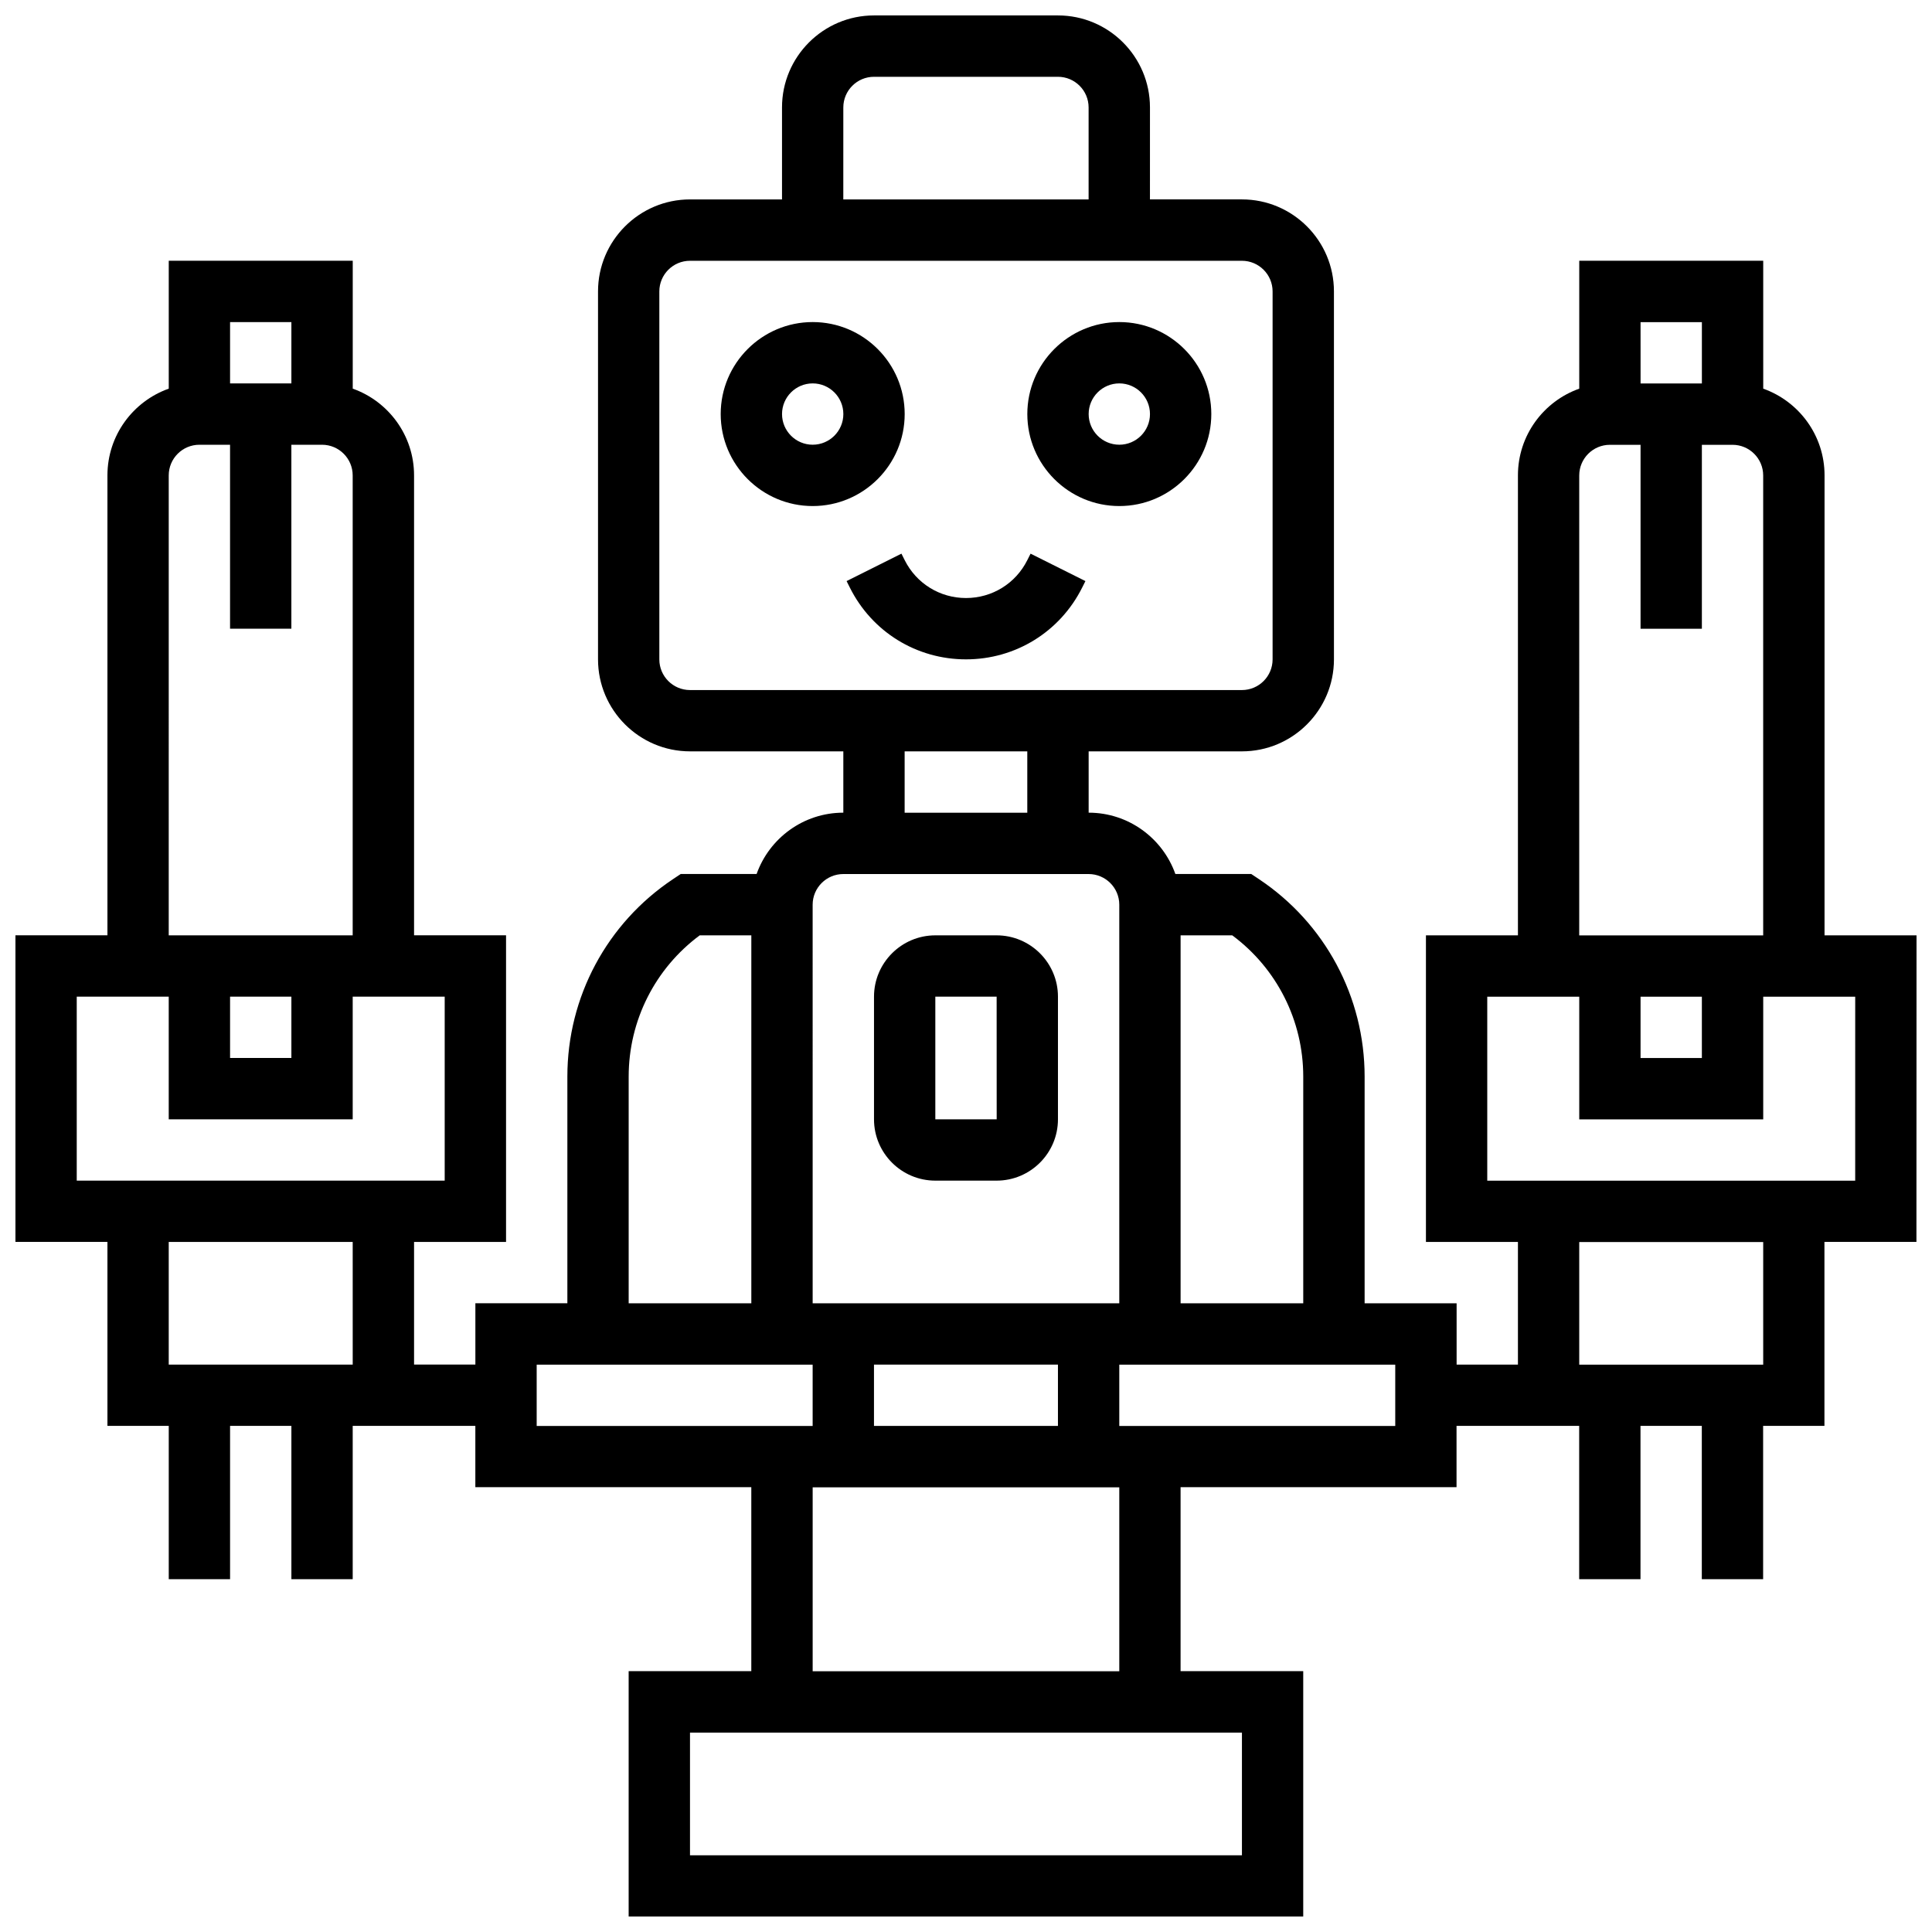 <?xml version="1.0" encoding="UTF-8"?>
<!-- Uploaded to: ICON Repo, www.iconrepo.com, Generator: ICON Repo Mixer Tools -->
<svg width="800px" height="800px" version="1.1" viewBox="144 144 512 512" xmlns="http://www.w3.org/2000/svg">
 <defs>
  <clipPath id="a">
   <path d="m148.09 148.09h503.81v503.81h-503.81z"/>
  </clipPath>
 </defs>
 <path d="m383.75 253.73c0-13.441-10.934-24.379-24.379-24.379-13.441 0-24.379 10.938-24.379 24.379 0 13.441 10.934 24.379 24.379 24.379 13.445 0 24.379-10.938 24.379-24.379zm-24.379 8.125c-4.481 0-8.125-3.644-8.125-8.125s3.644-8.125 8.125-8.125c4.481 0 8.125 3.644 8.125 8.125 0.004 4.481-3.644 8.125-8.125 8.125z"/>
 <path d="m440.63 229.35c-13.441 0-24.379 10.938-24.379 24.379 0 13.441 10.934 24.379 24.379 24.379 13.441 0 24.379-10.938 24.379-24.379 0-13.441-10.938-24.379-24.379-24.379zm0 32.504c-4.481 0-8.125-3.644-8.125-8.125s3.644-8.125 8.125-8.125c4.481 0 8.125 3.644 8.125 8.125s-3.644 8.125-8.125 8.125z"/>
 <path d="m416.25 292.44c-3.098 6.195-9.324 10.043-16.25 10.043s-13.152-3.848-16.25-10.043l-0.859-1.715-14.535 7.269 0.859 1.715c5.863 11.738 17.66 19.027 30.785 19.027 13.121 0 24.918-7.293 30.789-19.027l0.859-1.715-14.535-7.269z"/>
 <g clip-path="url(#a)">
  <path d="m651.9 391.87h-24.379l0.004-121.89c0-10.594-6.793-19.625-16.25-22.98l-0.004-33.902h-48.754v33.902c-9.457 3.356-16.25 12.387-16.25 22.98v121.89h-24.379v81.258h24.379v32.504h-16.25v-16.25h-24.379v-60.086c0-21.07-10.465-40.625-27.996-52.312l-2.051-1.367h-20.109c-3.356-9.457-12.387-16.25-22.98-16.25v-16.25h40.629c13.441 0 24.379-10.938 24.379-24.379l-0.004-97.516c0-13.441-10.938-24.379-24.379-24.379h-24.379l0.004-24.375c0-13.441-10.934-24.379-24.379-24.379h-48.754c-13.441 0-24.379 10.938-24.379 24.379v24.379h-24.379c-13.441 0-24.379 10.938-24.379 24.379v97.512c0 13.441 10.938 24.379 24.379 24.379h40.629v16.25c-10.594 0-19.625 6.793-22.98 16.25h-20.109l-2.047 1.363c-17.527 11.688-27.996 31.246-27.996 52.312v60.086h-24.379v16.25h-16.25v-32.504h24.379v-81.258h-24.379v-121.89c0-10.594-6.793-19.625-16.25-22.98v-33.902h-48.758v33.902c-9.457 3.356-16.25 12.387-16.25 22.98v121.89l-24.379-0.004v81.258h24.379v48.754h16.25v40.629h16.25v-40.629h16.25v40.629h16.25v-40.629h32.5v16.25h73.133v48.754h-32.504v65.008h178.77v-65.008h-32.504v-48.754h73.133v-16.25h32.5v40.629h16.25v-40.629h16.25v40.629h16.25v-40.629h16.25v-48.754h24.379zm-446.93 16.254h16.25v16.25h-16.25zm16.25-178.77v16.25l-16.25 0.004v-16.254zm-32.504 40.633c0-4.481 3.644-8.125 8.125-8.125h8.125v48.754h16.25v-48.754h8.125c4.481 0 8.125 3.644 8.125 8.125v121.89l-48.75-0.004zm-24.379 186.89v-48.754h24.379v32.504h48.754v-32.504h24.379v48.754zm73.137 48.758h-48.758v-32.504h48.754zm251.9-76.34v60.086h-32.504v-97.512h13.684c11.828 8.777 18.82 22.598 18.82 37.426zm-113.76 92.59v-16.25h48.754v16.25zm-8.125-349.41c0-4.481 3.644-8.125 8.125-8.125h48.754c4.481 0 8.125 3.644 8.125 8.125v24.379h-65.008zm-48.758 146.27v-97.512c0-4.481 3.644-8.125 8.125-8.125h146.27c4.481 0 8.125 3.644 8.125 8.125v97.512c0 4.481-3.644 8.125-8.125 8.125h-146.27c-4.481 0-8.125-3.644-8.125-8.125zm65.008 24.379h32.504v16.25h-32.504zm-16.25 32.504h65.008c4.481 0 8.125 3.644 8.125 8.125v105.64h-81.258l-0.004-105.64c0-4.481 3.648-8.125 8.129-8.125zm-56.883 53.676c0-14.828 6.992-28.648 18.82-37.426h13.684v97.512h-32.504zm-24.379 76.34h73.133v16.25h-73.133zm186.9 130.02h-146.27v-32.504h146.27zm-32.504-48.758h-81.258v-48.754h81.258zm73.133-65.008h-73.133v-16.25h73.133zm65.008-113.76h16.25v16.25h-16.25zm16.254-178.77v16.25h-16.25l-0.004-16.25zm-32.504 40.633c0-4.481 3.644-8.125 8.125-8.125h8.125v48.754h16.25v-48.754h8.125c4.481 0 8.125 3.644 8.125 8.125v121.89h-48.754zm48.754 235.65h-48.754v-32.504h48.754zm24.379-48.758h-97.508v-48.754h24.379v32.504h48.754v-32.504h24.379z"/>
 </g>
 <path d="m391.87 456.88h16.25c8.961 0 16.25-7.293 16.25-16.25v-32.504c0-8.961-7.293-16.25-16.25-16.25h-16.25c-8.961 0-16.25 7.293-16.25 16.25v32.504c0 8.961 7.289 16.25 16.25 16.25zm0-48.754h16.25l0.012 32.504h-0.012-16.25z"/>
</svg>